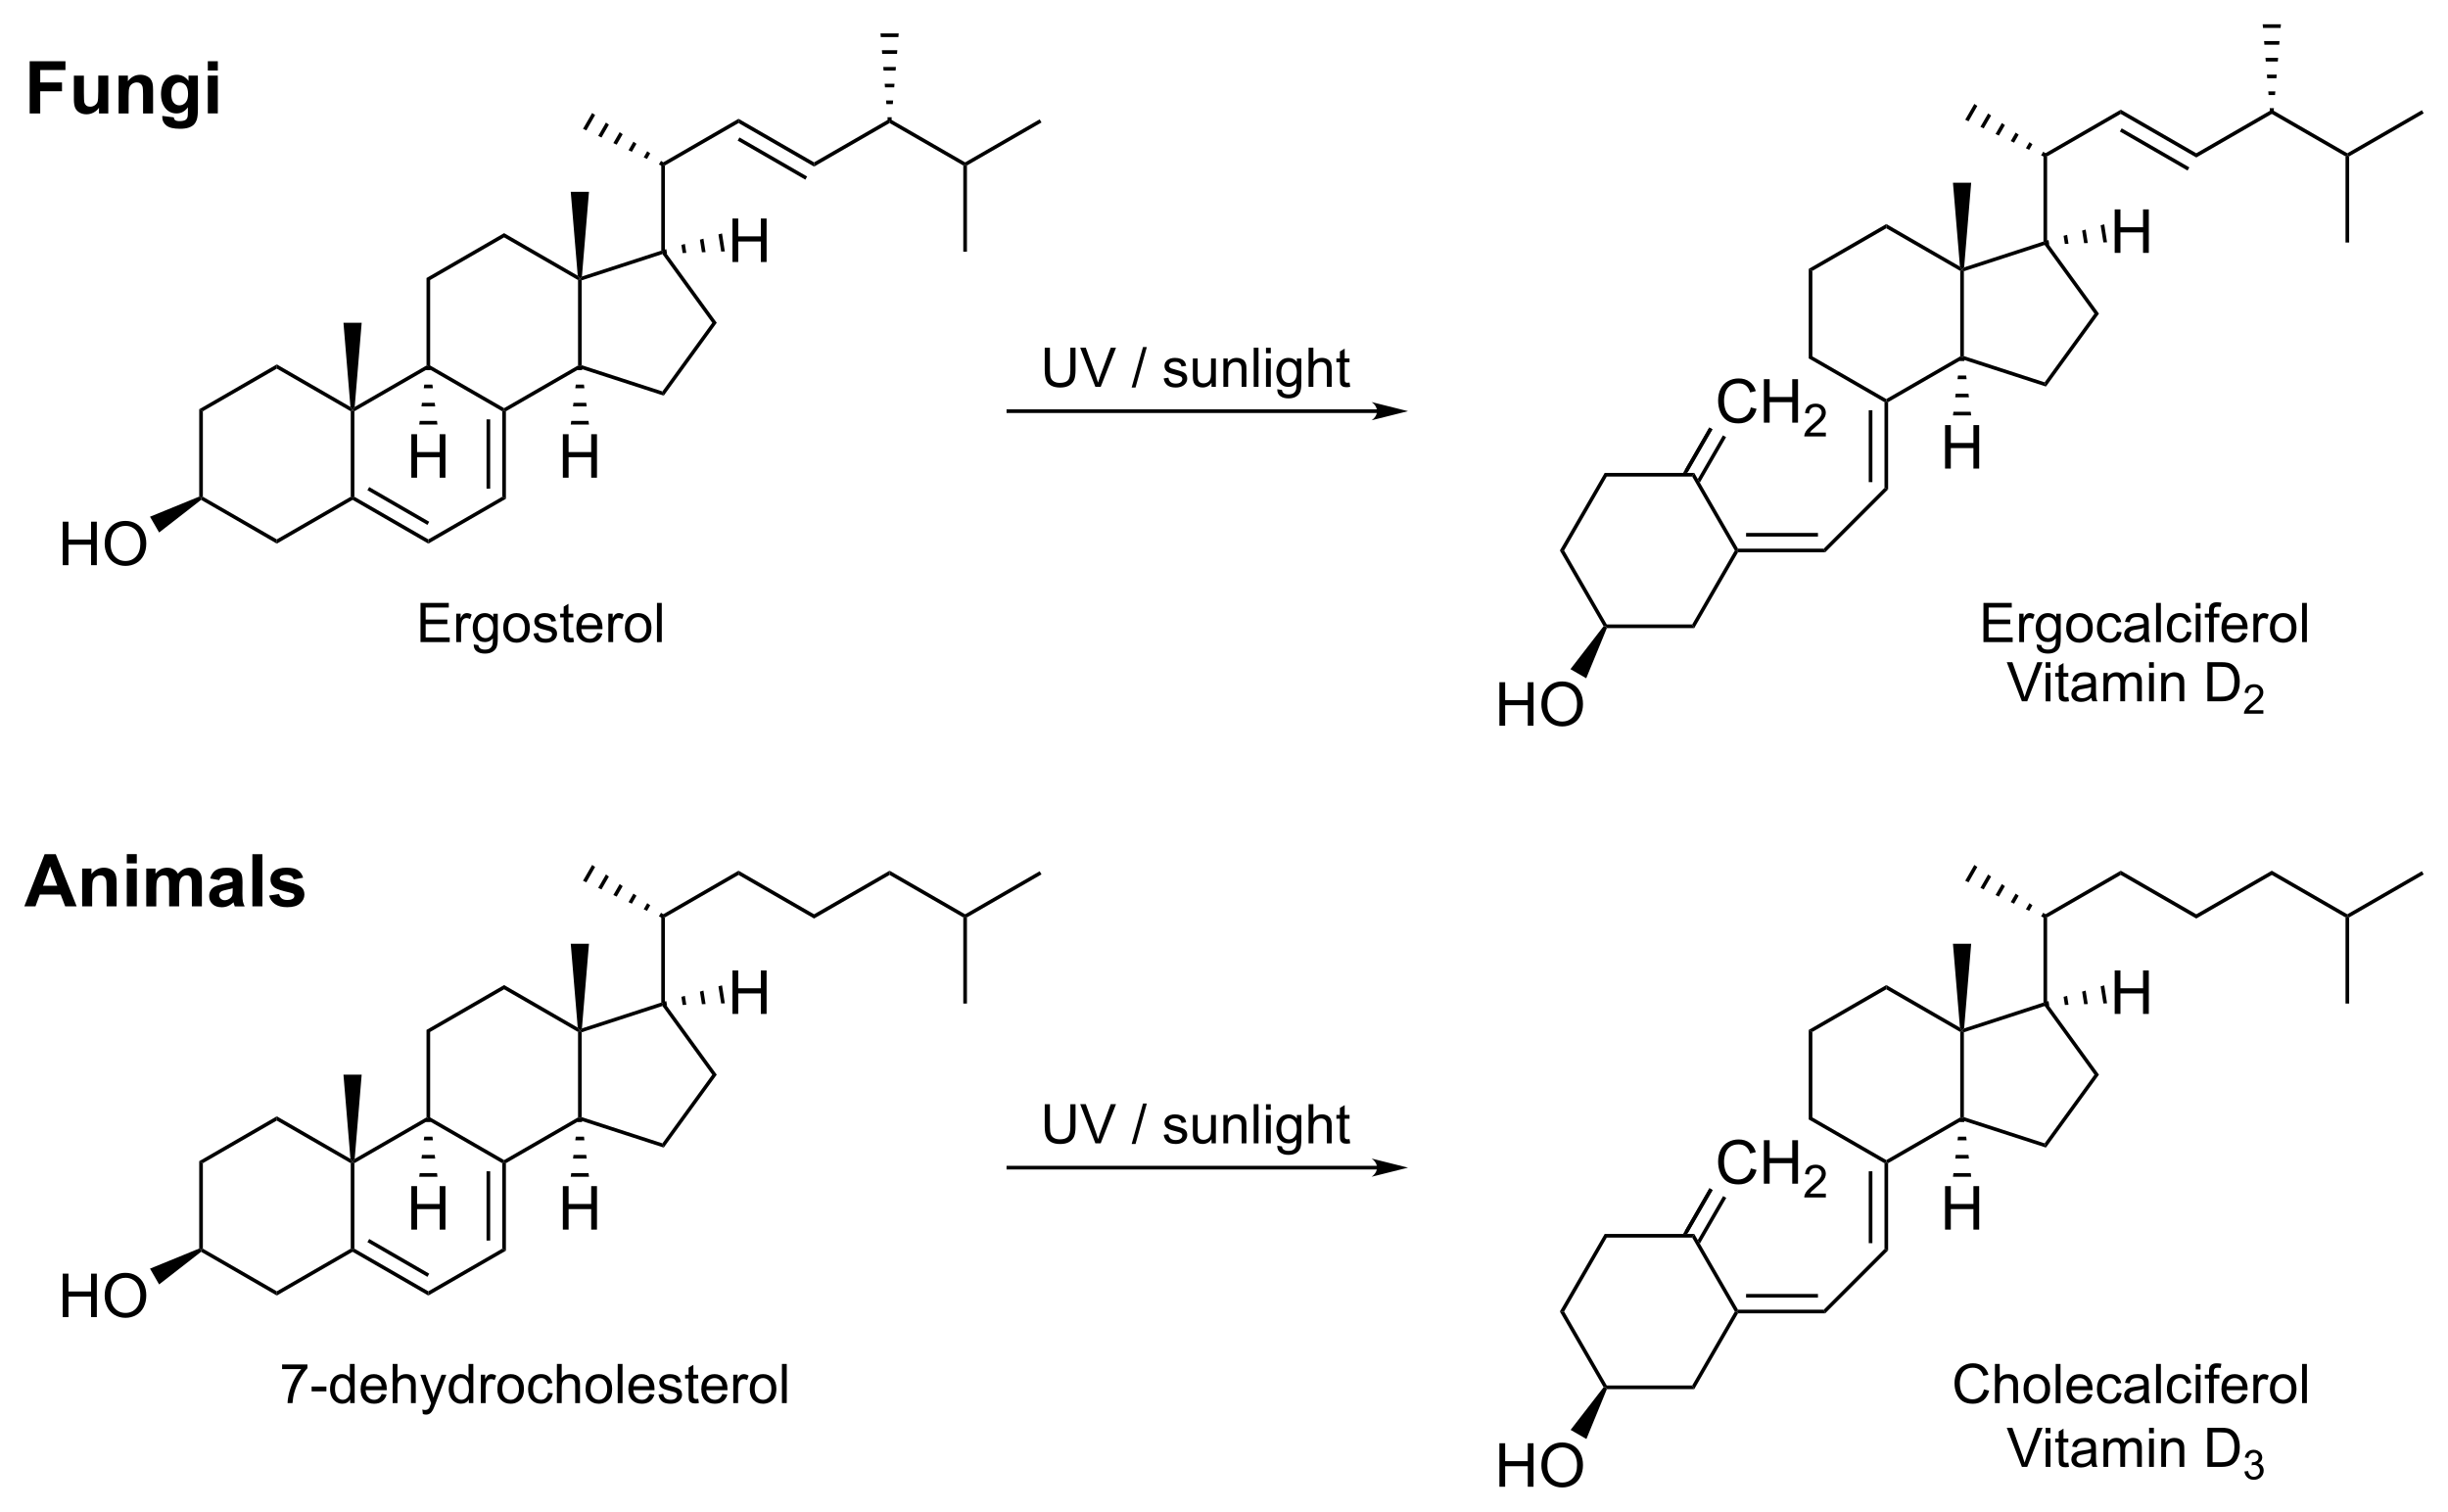 <?xml version="1.0" encoding="UTF-8"?>
<svg preserveAspectRatio="xMidYMid" viewBox="66.75 243.33 402.92 248.81" xmlns="http://www.w3.org/2000/svg" xmlns:cc="http://creativecommons.org/ns#" xmlns:dc="http://purl.org/dc/elements/1.1/" xmlns:rdf="http://www.w3.org/1999/02/22-rdf-syntax-ns#">
  <clipPath id="a">
    <rect x=".3" y=".3" width="539.4" height="719.15"/>
  </clipPath>
  <g clip-path="url(#a)" transform="translate(4,4)">
    <path d="m373.52 445.12-0.6-0.24v-14.11l0.3-0.17 0.3 0.17z" fill-rule="evenodd" shape-rendering="geometricPrecision" stroke-width="0"/>
    <path d="m370.63 443.93v-11.83" stroke="#000" stroke-width=".6"/>
    <path d="m373.52 430.77-0.3-0.17v-0.35l12.17-7.02 0.3 0.17 0.03 0.33z" fill-rule="evenodd" shape-rendering="geometricPrecision" stroke-width="0"/>
    <path d="m385.99 423.18-0.3 0.22-0.3-0.17v-14.06l0.3-0.17 0.3 0.22z" fill-rule="evenodd" shape-rendering="geometricPrecision" stroke-width="0"/>
    <path d="m385.34 408.45 0.35 0.55-0.3 0.17-12.17-7.02v-0.7z" fill-rule="evenodd" shape-rendering="geometricPrecision" stroke-width="0"/>
    <path d="m373.22 401.45v0.7l-12.17 7.02-0.6-0.34z" fill-rule="evenodd" shape-rendering="geometricPrecision" stroke-width="0"/>
    <path d="M360.45 408.83l.6.34v14.06l-.6.34zM360.45 423.57l.6-.34 12.17 7.02v.35l-.3.17zM385.72 423.73l-.03-.33.3-.22 13.29 4.32.22.7z" fill-rule="evenodd" shape-rendering="geometricPrecision" stroke-width="0"/>
    <path d="M399.5 428.2l-.22-.7 8.2-11.3h.74zM408.22 416.2h-.74l-8.2-11.3.11-.35.3-.1zM399.09 404.33l.3.22-.11.35-13.29 4.32-.3-.22.34-.42zM411.81 383.33v-.7l12.43 7.17v.7zM424.24 390.5v-.7l12.43-7.17v.7zM436.67 383.33v-.7l12.43 7.17v.35l-.3.17z" fill-rule="evenodd" shape-rendering="geometricPrecision" stroke-width="0"/>
    <path d="m449.4 390.32-0.3-0.17v-0.35l12.27-7.08 0.3 0.52z" fill-rule="evenodd" shape-rendering="geometricPrecision" stroke-width="0"/>
    <path d="M448.8 390.32l.3-.17.3.17v14.18h-.6zM386.03 408.58l-.34.42-.35-.55-1.15-13.8h3z" fill-rule="evenodd" shape-rendering="geometricPrecision" stroke-width="0"/>
    <path d="m382.89 441.7v-7.158h0.947v2.939h3.721v-2.939h0.947v7.158h-0.947v-3.374h-3.721v3.374z"/>
    <path d="M385.39 423.4h.6l.07.6h-.74zM385.02 426.4h1.35l.07.6h-1.5zM384.64 429.4h2.1l.08.6h-2.25zM384.27 432.4h2.85l.07.6h-3z" fill-rule="evenodd" shape-rendering="geometricPrecision" stroke-width="0"/>
    <path d="m410.81 406.2v-7.158h0.947v2.939h3.721v-2.939h0.947v7.158h-0.947v-3.374h-3.721v3.374z"/>
    <path d="M399.44 404.85l-.1-.6.58-.16.12.73zM402.61 404.73l-.21-1.34.58-.16.23 1.47zM405.78 404.6l-.33-2.07.58-.17.35 2.22zM408.95 404.48l-.45-2.82.59-.16.46 2.96z" fill-rule="evenodd" shape-rendering="geometricPrecision" stroke-width="0"/>
    <path d="m399.69 404.45-0.3 0.1-0.3-0.22v-14.35l0.6 0.34z" fill-rule="evenodd" shape-rendering="geometricPrecision" stroke-width="0"/>
    <path d="M399.54 389.89l-.3.52-.54-.26.35-.6zM397.27 388.32l-.53.92-.54-.26.58-1.01zM395.01 386.74l-.76 1.32-.55-.26.81-1.4zM392.74 385.17l-.99 1.72-.55-.26 1.04-1.8zM390.47 383.6l-1.22 2.11-.54-.26 1.27-2.2zM388.2 382.02l-1.44 2.52-.55-.26 1.5-2.6z" fill-rule="evenodd" shape-rendering="geometricPrecision" stroke-width="0"/>
    <path d="M399.69 390.32l-.6-.34 12.72-7.35v.7zM372.92 444.88l.6.24-10.36 10.36-.24-.6z" fill-rule="evenodd" shape-rendering="geometricPrecision" stroke-width="0"/>
    <path d="m362.92 454.88 0.24 0.6h-14.35l-0.17-0.3 0.17-0.3z" fill-rule="evenodd" shape-rendering="geometricPrecision" stroke-width="0"/>
    <path d="m361.97 452.59h-11.83" stroke="#000" stroke-width=".6"/>
    <path d="m348.81 454.88-0.17 0.3h-0.35l-7.02-12.17 0.34-0.6z" fill-rule="evenodd" shape-rendering="geometricPrecision" stroke-width="0"/>
    <path d="M341.61 442.41l-.34.6h-14.06l-.34-.6zM326.87 442.41l.34.6-7.02 12.17h-.7z" fill-rule="evenodd" shape-rendering="geometricPrecision" stroke-width="0"/>
    <path d="M319.49 455.18h.7l7.02 12.17-.17.3-.35-.01zM327.23 467.95l-.19-.3.17-.3h14.06l.34.6z" fill-rule="evenodd" shape-rendering="geometricPrecision" stroke-width="0"/>
    <path d="m341.61 467.95-0.34-0.6 7.02-12.17h0.35l0.17 0.3z" fill-rule="evenodd" shape-rendering="geometricPrecision" stroke-width="0"/>
    <path d="M350.92 431.63l.947.24q-.298 1.166-1.074 1.782-.772.61-1.89.61-1.157 0-1.884-.469-.723-.473-1.104-1.367-.376-.893-.376-1.919 0-1.118.425-1.948.43-.835 1.216-1.265.791-.434 1.738-.434 1.074 0 1.807.547.732.546 1.02 1.538l-.933.219q-.249-.781-.722-1.137-.474-.357-1.192-.357-.825 0-1.381.396-.552.395-.777 1.064-.224.664-.224 1.372 0 .913.263 1.597.269.679.83 1.016.562.337 1.216.337.796 0 1.348-.459t.747-1.363zM353.07 434.14v-7.158h.948v2.939h3.72v-2.939h.948v7.158h-.948v-3.374h-3.72v3.374zM363.27 435.77v.634h-3.549q-.007-.238.077-.458.136-.362.432-.714.301-.351.864-.813.876-.718 1.183-1.135.308-.421.308-.795 0-.392-.282-.659-.278-.271-.729-.271-.476 0-.762.286-.285.285-.289.791l-.677-.07q.069-.758.523-1.153.454-.4 1.22-.4.773 0 1.223.429.45.428.45 1.062 0 .322-.131.633-.132.312-.44.656-.304.344-1.014.945-.594.498-.762.677-.168.176-.278.355z"/>
    <path d="m340.32 442.06 4.05-7.02" stroke="#000" stroke-width=".6"/>
    <path d="M342.19 443.41l.34.6 4.35-7.53-.52-.3zM339.77 442.41h.69l4.17-7.22-.52-.3z" fill-rule="evenodd" shape-rendering="geometricPrecision" stroke-width="0"/>
    <path d="M309.54 484.02v-7.158h.947v2.939h3.721v-2.939h.947v7.158h-.947v-3.374h-3.721v3.374zM316.45 480.53q0-1.783.957-2.788.957-1.011 2.471-1.011.991 0 1.787.473.796.474 1.211 1.324.42.844.42 1.919 0 1.089-.44 1.948-.439.859-1.245 1.304-.806.439-1.738.439-1.011 0-1.807-.488-.796-.489-1.206-1.333-.41-.845-.41-1.787zm.977.014q0 1.294.693 2.041.698.743 1.748.743 1.069 0 1.758-.752.693-.752.693-2.134 0-.874-.298-1.524-.293-.654-.864-1.01-.566-.362-1.274-.362-1.006 0-1.734.694-.722.688-.722 2.304z"/>
    <path d="M326.69 467.64l.35.01.19.3-3.37 8.21-2.6-1.5zM146.02 445.17l-.6-.34v-14.06l.3-.17.3.17z" fill-rule="evenodd" shape-rendering="geometricPrecision" stroke-width="0"/>
    <path d="m143.13 443.5v-11.4" stroke="#000" stroke-width=".6"/>
    <path d="m146.02 430.77-0.3-0.17v-0.35l12.17-7.02 0.3 0.17 0.03 0.33z" fill-rule="evenodd" shape-rendering="geometricPrecision" stroke-width="0"/>
    <path d="m158.49 423.18-0.3 0.22-0.3-0.17v-14.06l0.3-0.17 0.3 0.22z" fill-rule="evenodd" shape-rendering="geometricPrecision" stroke-width="0"/>
    <path d="M157.84 408.45l.35.55-.3.17-12.17-7.02v-.7zM145.72 401.45v.7l-12.17 7.02-.6-.34zM132.95 408.83l.6.34v14.06l-.3.17-.3-.17zM133.25 423.75v-.35l.3-.17 12.17 7.02v.35l-.3.17zM158.22 423.73l-.03-.33.3-.22 13.29 4.32.22.7z" fill-rule="evenodd" shape-rendering="geometricPrecision" stroke-width="0"/>
    <path d="M172 428.2l-.22-.7 8.2-11.3h.74zM180.72 416.2h-.74l-8.2-11.3.11-.35.3-.1z" fill-rule="evenodd" shape-rendering="geometricPrecision" stroke-width="0"/>
    <path d="M171.59 404.33l.3.22-.11.35-13.29 4.32-.3-.22.34-.42zM184.31 383.33v-.7l12.43 7.17v.7zM196.74 390.5v-.7l12.43-7.17v.7z" fill-rule="evenodd" shape-rendering="geometricPrecision" stroke-width="0"/>
    <path d="M209.17 383.33v-.7l12.43 7.17v.35l-.3.17zM221.9 390.32l-.3-.17v-.35l12.27-7.08.3.52z" fill-rule="evenodd" shape-rendering="geometricPrecision" stroke-width="0"/>
    <path d="M221.3 390.32l.3-.17.3.17v14.18h-.6zM158.53 408.58l-.34.42-.35-.55-1.15-13.8h3z" fill-rule="evenodd" shape-rendering="geometricPrecision" stroke-width="0"/>
    <path d="m155.39 441.7v-7.158h0.947v2.939h3.721v-2.939h0.947v7.158h-0.947v-3.374h-3.721v3.374z"/>
    <path d="M157.89 423.4h.6l.07.6h-.74zM157.52 426.4h1.35l.07.6h-1.5zM157.14 429.4h2.1l.08.6h-2.25zM156.77 432.4h2.85l.07.6h-3z" fill-rule="evenodd" shape-rendering="geometricPrecision" stroke-width="0"/>
    <path d="m183.31 406.2v-7.158h0.947v2.939h3.721v-2.939h0.947v7.158h-0.947v-3.374h-3.721v3.374z"/>
    <path d="M171.94 404.85l-.1-.6.58-.16.12.73zM175.11 404.73l-.21-1.34.58-.16.23 1.47zM178.28 404.6l-.33-2.07.58-.17.35 2.22zM181.45 404.48l-.45-2.82.59-.16.46 2.96z" fill-rule="evenodd" shape-rendering="geometricPrecision" stroke-width="0"/>
    <path d="m172.19 404.45-0.3 0.1-0.3-0.22v-14.35l0.6 0.34z" fill-rule="evenodd" shape-rendering="geometricPrecision" stroke-width="0"/>
    <path d="M172.04 389.89l-.3.52-.54-.26.35-.6zM169.77 388.32l-.53.92-.54-.26.58-1.01zM167.51 386.74l-.76 1.32-.55-.26.81-1.4zM165.24 385.17l-.99 1.72-.55-.26 1.04-1.8zM162.97 383.6l-1.22 2.11-.54-.26 1.27-2.2zM160.7 382.02l-1.44 2.52-.55-.26 1.5-2.6z" fill-rule="evenodd" shape-rendering="geometricPrecision" stroke-width="0"/>
    <path d="M172.19 390.32l-.6-.34 12.72-7.35v.7zM145.42 444.83l.6.34-12.77 7.38v-.7z" fill-rule="evenodd" shape-rendering="geometricPrecision" stroke-width="0"/>
    <path d="m133.25 451.85v0.7l-12.47-7.2v-0.35l0.3-0.17z" fill-rule="evenodd" shape-rendering="geometricPrecision" stroke-width="0"/>
    <path d="m133.25 449.21-9.88-5.71" stroke="#000" stroke-width=".6"/>
    <path d="M120.48 444.83l.3.17v.35l-12.47 7.2v-.7zM132.95 423.23l.3.17v.35l-12.17 7.02-.3-.17.35-.55zM120.43 430.05l.35.55-.3.17-12.17-7.02v-.7z" fill-rule="evenodd" shape-rendering="geometricPrecision" stroke-width="0"/>
    <path d="M120.48 430.77l.3-.17.3.17v14.06l-.3.17-.3-.17zM108.31 423.05v.7l-12.17 7.02-.6-.34z" fill-rule="evenodd" shape-rendering="geometricPrecision" stroke-width="0"/>
    <path d="m95.54 430.43 0.6 0.34v14.06l-0.3 0.17-0.3-0.19z" fill-rule="evenodd" shape-rendering="geometricPrecision" stroke-width="0"/>
    <path d="m95.85 445.35-0.01-0.35 0.3-0.17 12.17 7.02v0.7z" fill-rule="evenodd" shape-rendering="geometricPrecision" stroke-width="0"/>
    <path d="M73.071 456.1v-7.158h.947v2.939h3.721v-2.939h.947v7.158h-.947v-3.374h-3.721v3.374zM79.98 452.61q0-1.783.957-2.788.957-1.011 2.471-1.011.991 0 1.787.473.796.474 1.211 1.324.42.844.42 1.919 0 1.089-.44 1.948-.439.859-1.245 1.304-.806.439-1.738.439-1.011 0-1.807-.488t-1.206-1.333q-.41-.845-.41-1.787zm.977.014q0 1.294.693 2.041.698.743 1.748.743 1.069 0 1.758-.752.693-.752.693-2.134 0-.874-.298-1.524-.293-.654-.864-1.01-.566-.362-1.274-.362-1.006 0-1.733.694-.723.688-.723 2.304z"/>
    <path d="M95.54 444.81l.3.19.01.35-6.91 5.37-1.5-2.6zM121.13 430.05l-.35.55-.35-.55-1.15-13.85h3z" fill-rule="evenodd" shape-rendering="geometricPrecision" stroke-width="0"/>
    <path d="m130.45 441.7v-7.158h0.947v2.939h3.721v-2.939h0.947v7.158h-0.947v-3.374h-3.721v3.374z"/>
    <path d="M132.95 423.4h.6l.07.6h-.74zM132.58 426.4h1.35l.07.6h-1.5zM132.2 429.4h2.1l.08.6h-2.25zM131.83 432.4h2.85l.07.6h-3zM373.52 319.87l-.6-.24v-14.11l.3-.17.3.17z" fill-rule="evenodd" shape-rendering="geometricPrecision" stroke-width="0"/>
    <path d="m370.63 318.68v-11.83" stroke="#000" stroke-width=".6"/>
    <path d="m373.52 305.52-0.3-0.17v-0.35l12.17-7.02 0.3 0.17 0.03 0.33z" fill-rule="evenodd" shape-rendering="geometricPrecision" stroke-width="0"/>
    <path d="m385.99 297.93-0.3 0.22-0.3-0.17v-14.06l0.3-0.17 0.3 0.22z" fill-rule="evenodd" shape-rendering="geometricPrecision" stroke-width="0"/>
    <path d="m385.34 283.2 0.35 0.55-0.3 0.17-12.17-7.02v-0.7z" fill-rule="evenodd" shape-rendering="geometricPrecision" stroke-width="0"/>
    <path d="m373.22 276.2v0.7l-12.17 7.02-0.6-0.34z" fill-rule="evenodd" shape-rendering="geometricPrecision" stroke-width="0"/>
    <path d="M360.45 283.58l.6.34v14.06l-.6.34zM360.45 298.32l.6-.34 12.17 7.02v.35l-.3.17zM385.72 298.48l-.03-.33.3-.22 13.29 4.32.22.7z" fill-rule="evenodd" shape-rendering="geometricPrecision" stroke-width="0"/>
    <path d="M399.5 302.95l-.22-.7 8.2-11.3h.74zM408.22 290.95h-.74l-8.2-11.3.11-.35.3-.1zM399.09 279.08l.3.22-.11.35-13.29 4.32-.3-.22.34-.42zM411.81 258.08v-.7l12.43 7.17v.7z" fill-rule="evenodd" shape-rendering="geometricPrecision" stroke-width="0"/>
    <path d="m411.81 260.71 11.14 6.43" stroke="#000" stroke-width=".6"/>
    <path d="M424.24 265.25v-.7l12.43-7.17v.7zM436.67 258.08v-.7l12.43 7.17v.35l-.3.17z" fill-rule="evenodd" shape-rendering="geometricPrecision" stroke-width="0"/>
    <path d="m449.4 265.07-0.3-0.17v-0.35l12.27-7.08 0.3 0.52z" fill-rule="evenodd" shape-rendering="geometricPrecision" stroke-width="0"/>
    <path d="M448.8 265.07l.3-.17.3.17v14.18h-.6zM386.03 283.33l-.34.42-.35-.55-1.15-13.8h3z" fill-rule="evenodd" shape-rendering="geometricPrecision" stroke-width="0"/>
    <path d="m382.89 316.45v-7.158h0.947v2.939h3.721v-2.939h0.947v7.158h-0.947v-3.374h-3.721v3.374z"/>
    <path d="M385.39 298.15h.6l.08.6h-.76zM385.02 301.13h1.34l.08.6h-1.5zM384.64 304.12h2.1l.08.6h-2.26zM384.27 307.1h2.84l.08.6h-3z" fill-rule="evenodd" shape-rendering="geometricPrecision" stroke-width="0"/>
    <path d="m410.81 280.95v-7.158h0.947v2.939h3.721v-2.939h0.947v7.158h-0.947v-3.374h-3.721v3.374z"/>
    <path d="M399.44 279.6l-.1-.6.58-.16.12.73zM402.61 279.48l-.21-1.34.58-.16.23 1.47zM405.78 279.35l-.33-2.07.58-.17.35 2.22zM408.95 279.23l-.45-2.82.59-.16.46 2.96z" fill-rule="evenodd" shape-rendering="geometricPrecision" stroke-width="0"/>
    <path d="m399.69 279.2-0.3 0.1-0.3-0.22v-14.35l0.6 0.34z" fill-rule="evenodd" shape-rendering="geometricPrecision" stroke-width="0"/>
    <path d="M399.54 264.64l-.3.52-.54-.26.35-.6zM397.27 263.07l-.53.92-.54-.26.58-1.01zM395.01 261.49l-.76 1.32-.55-.26.81-1.4zM392.74 259.92l-.99 1.72-.55-.26 1.04-1.8zM390.47 258.35l-1.22 2.11-.54-.26 1.27-2.2zM388.2 256.77l-1.44 2.52-.55-.26 1.5-2.6z" fill-rule="evenodd" shape-rendering="geometricPrecision" stroke-width="0"/>
    <path d="M399.69 265.07l-.6-.34 12.72-7.35v.7zM372.92 319.63l.6.24-10.36 10.36-.24-.6z" fill-rule="evenodd" shape-rendering="geometricPrecision" stroke-width="0"/>
    <path d="m362.92 329.63 0.24 0.6h-14.35l-0.17-0.3 0.17-0.3z" fill-rule="evenodd" shape-rendering="geometricPrecision" stroke-width="0"/>
    <path d="m361.97 327.34h-11.83" stroke="#000" stroke-width=".6"/>
    <path d="m348.81 329.63-0.17 0.3h-0.35l-7.02-12.17 0.34-0.6z" fill-rule="evenodd" shape-rendering="geometricPrecision" stroke-width="0"/>
    <path d="M341.61 317.16l-.34.6h-14.06l-.34-.6zM326.87 317.16l.34.6-7.02 12.17h-.7z" fill-rule="evenodd" shape-rendering="geometricPrecision" stroke-width="0"/>
    <path d="M319.49 329.93h.7l7.02 12.17-.17.3-.35-.01zM327.23 342.7l-.19-.3.17-.3h14.06l.34.6z" fill-rule="evenodd" shape-rendering="geometricPrecision" stroke-width="0"/>
    <path d="m341.61 342.7-0.34-0.6 7.02-12.17h0.35l0.17 0.3z" fill-rule="evenodd" shape-rendering="geometricPrecision" stroke-width="0"/>
    <path d="M350.92 306.38l.947.24q-.298 1.166-1.074 1.782-.772.61-1.89.61-1.157 0-1.884-.469-.723-.473-1.104-1.367-.376-.893-.376-1.919 0-1.118.425-1.948.43-.835 1.216-1.265.791-.434 1.738-.434 1.074 0 1.807.547.732.546 1.02 1.538l-.933.219q-.249-.781-.722-1.137-.474-.357-1.192-.357-.825 0-1.381.396-.552.395-.777 1.064-.224.664-.224 1.372 0 .913.263 1.597.269.679.83 1.016.562.337 1.216.337.796 0 1.348-.459t.747-1.363zM353.07 308.89v-7.158h.948v2.939h3.72v-2.939h.948v7.158h-.948v-3.374h-3.72v3.374zM363.27 310.52v.634h-3.549q-.007-.238.077-.458.136-.362.432-.714.301-.351.864-.813.876-.718 1.183-1.135.308-.421.308-.795 0-.392-.282-.659-.278-.271-.729-.271-.476 0-.762.286-.285.285-.289.791l-.677-.07q.069-.758.523-1.153.454-.4 1.22-.4.773 0 1.223.429.45.428.45 1.062 0 .322-.131.633-.132.312-.44.656-.304.344-1.014.945-.594.498-.762.677-.168.176-.278.355z"/>
    <path d="m340.32 316.81 4.02-6.97" stroke="#000" stroke-width=".6"/>
    <path d="M342.19 318.16l.34.6 4.32-7.48-.52-.3zM339.77 317.16h.69l4.14-7.17-.52-.3z" fill-rule="evenodd" shape-rendering="geometricPrecision" stroke-width="0"/>
    <path d="M309.54 358.77v-7.158h.947v2.939h3.721v-2.939h.947v7.158h-.947v-3.374h-3.721v3.374zM316.45 355.28q0-1.783.957-2.788.957-1.011 2.471-1.011.991 0 1.787.473.796.474 1.211 1.324.42.844.42 1.919 0 1.089-.44 1.948-.439.859-1.245 1.304-.806.439-1.738.439-1.011 0-1.807-.488-.796-.489-1.206-1.333-.41-.845-.41-1.787zm.977.014q0 1.294.693 2.041.698.743 1.748.743 1.069 0 1.758-.752.693-.752.693-2.134 0-.874-.298-1.524-.293-.654-.864-1.01-.566-.362-1.274-.362-1.006 0-1.734.694-.722.688-.722 2.304z"/>
    <path d="M326.69 342.39l.35.01.19.3-3.4 8.26-2.6-1.5zM436.97 257.73h-.6l-.05-.6h.7zM437.2 254.97h-1.06l-.05-.6h1.16zM437.43 252.21h-1.52l-.05-.6h1.62zM437.66 249.45h-1.98l-.05-.6h2.08zM437.89 246.69h-2.44l-.05-.6h2.54zM438.12 243.93h-2.9l-.05-.6h3z" fill-rule="evenodd" shape-rendering="geometricPrecision" stroke-width="0"/>
    <path d="m290.25 307h-61.83" stroke="#000" stroke-width=".6"/>
    <path d="m294.5 307-6-1.5c1.19 0.84 1.19 2.16 0 3z" fill-rule="evenodd" shape-rendering="geometricPrecision" stroke-miterlimit="6.935" stroke-width="0"/>
    <path d="m146.02 321.42-0.6-0.34v-14.06l0.3-0.17 0.3 0.17z" fill-rule="evenodd" shape-rendering="geometricPrecision" stroke-width="0"/>
    <path d="m143.13 319.75v-11.4" stroke="#000" stroke-width=".6"/>
    <path d="m146.02 307.02-0.3-0.17v-0.35l12.17-7.02 0.3 0.17 0.03 0.33z" fill-rule="evenodd" shape-rendering="geometricPrecision" stroke-width="0"/>
    <path d="m158.49 299.43-0.3 0.22-0.3-0.17v-14.06l0.3-0.17 0.3 0.22z" fill-rule="evenodd" shape-rendering="geometricPrecision" stroke-width="0"/>
    <path d="M157.84 284.7l.35.55-.3.17-12.17-7.02v-.7zM145.72 277.7v.7l-12.17 7.02-.6-.34zM132.95 285.08l.6.34v14.06l-.3.17-.3-.17zM133.25 300v-.35l.3-.17 12.17 7.02v.35l-.3.17zM158.22 299.98l-.03-.33.3-.22 13.29 4.32.22.7z" fill-rule="evenodd" shape-rendering="geometricPrecision" stroke-width="0"/>
    <path d="M172 304.45l-.22-.7 8.2-11.3h.74zM180.72 292.45h-.74l-8.2-11.3.11-.35.3-.1z" fill-rule="evenodd" shape-rendering="geometricPrecision" stroke-width="0"/>
    <path d="M171.59 280.58l.3.22-.11.35-13.29 4.32-.3-.22.34-.42zM184.31 259.58v-.7l12.43 7.17v.7z" fill-rule="evenodd" shape-rendering="geometricPrecision" stroke-width="0"/>
    <path d="m184.31 262.21 11.14 6.43" stroke="#000" stroke-width=".6"/>
    <path d="m196.74 266.75v-0.7l12.43-7.17v0.7z" fill-rule="evenodd" shape-rendering="geometricPrecision" stroke-width="0"/>
    <path d="M209.17 259.58v-.7l12.43 7.17v.35l-.3.17zM221.9 266.57l-.3-.17v-.35l12.27-7.08.3.52z" fill-rule="evenodd" shape-rendering="geometricPrecision" stroke-width="0"/>
    <path d="M221.3 266.57l.3-.17.3.17v14.18h-.6zM158.53 284.83l-.34.42-.35-.55-1.15-13.8h3z" fill-rule="evenodd" shape-rendering="geometricPrecision" stroke-width="0"/>
    <path d="m155.39 317.95v-7.158h0.947v2.939h3.721v-2.939h0.947v7.158h-0.947v-3.374h-3.721v3.374z"/>
    <path d="M157.89 299.65h.6l.08.6h-.76zM157.52 302.63h1.34l.08.6h-1.5zM157.14 305.62h2.1l.08.6h-2.26zM156.77 308.6h2.84l.08.6h-3zM171.94 281.1l-.1-.6.58-.16.12.73zM175.11 280.98l-.21-1.34.58-.16.23 1.47zM178.28 280.85l-.33-2.07.58-.17.35 2.22zM181.45 280.73l-.45-2.82.59-.16.46 2.96z" fill-rule="evenodd" shape-rendering="geometricPrecision" stroke-width="0"/>
    <path d="m183.31 282.45v-7.158h0.947v2.939h3.721v-2.939h0.947v7.158h-0.947v-3.374h-3.721v3.374z"/>
    <path d="m172.19 280.7-0.3 0.1-0.3-0.22v-14.35l0.6 0.34z" fill-rule="evenodd" shape-rendering="geometricPrecision" stroke-width="0"/>
    <path d="M172.04 266.14l-.3.52-.54-.26.35-.6zM169.77 264.57l-.53.92-.54-.26.58-1.01zM167.51 262.99l-.76 1.32-.55-.26.81-1.4zM165.24 261.42l-.99 1.72-.55-.26 1.04-1.8zM162.97 259.85l-1.22 2.11-.54-.26 1.27-2.2zM160.7 258.27l-1.44 2.52-.55-.26 1.5-2.6z" fill-rule="evenodd" shape-rendering="geometricPrecision" stroke-width="0"/>
    <path d="M172.19 266.57l-.6-.34 12.72-7.35v.7zM145.42 321.08l.6.34-12.77 7.38v-.7z" fill-rule="evenodd" shape-rendering="geometricPrecision" stroke-width="0"/>
    <path d="m133.25 328.1v0.7l-12.47-7.2v-0.35l0.3-0.17z" fill-rule="evenodd" shape-rendering="geometricPrecision" stroke-width="0"/>
    <path d="m133.25 325.46-9.88-5.71" stroke="#000" stroke-width=".6"/>
    <path d="M120.48 321.08l.3.17v.35l-12.47 7.2v-.7zM132.95 299.48l.3.17v.35l-12.17 7.02-.3-.17.35-.55zM120.43 306.3l.35.55-.3.17-12.17-7.02v-.7z" fill-rule="evenodd" shape-rendering="geometricPrecision" stroke-width="0"/>
    <path d="M120.48 307.02l.3-.17.3.17v14.06l-.3.17-.3-.17zM108.31 299.3v.7l-12.17 7.02-.6-.34z" fill-rule="evenodd" shape-rendering="geometricPrecision" stroke-width="0"/>
    <path d="m95.54 306.68 0.6 0.34v14.06l-0.3 0.17-0.3-0.19z" fill-rule="evenodd" shape-rendering="geometricPrecision" stroke-width="0"/>
    <path d="m95.85 321.6-0.01-0.35 0.3-0.17 12.17 7.02v0.7z" fill-rule="evenodd" shape-rendering="geometricPrecision" stroke-width="0"/>
    <path d="m95.54 321.06 0.3 0.19 0.01 0.35-6.91 5.37-1.5-2.6z" fill-rule="evenodd" shape-rendering="geometricPrecision" stroke-width="0"/>
    <path d="M73.071 332.35v-7.158h.947v2.939h3.721v-2.939h.947v7.158h-.947v-3.374h-3.721v3.374zM79.98 328.86q0-1.783.957-2.788.957-1.011 2.471-1.011.991 0 1.787.473.796.474 1.211 1.324.42.844.42 1.919 0 1.089-.44 1.948-.439.859-1.245 1.304-.806.439-1.738.439-1.011 0-1.807-.488t-1.206-1.333q-.41-.845-.41-1.787zm.977.014q0 1.294.693 2.041.698.743 1.748.743 1.069 0 1.758-.752.693-.752.693-2.134 0-.874-.298-1.524-.293-.654-.864-1.01-.566-.362-1.274-.362-1.006 0-1.733.694-.723.688-.723 2.304z"/>
    <path d="m121.13 306.3-0.35 0.55-0.35-0.55-1.15-13.85h3z" fill-rule="evenodd" shape-rendering="geometricPrecision" stroke-width="0"/>
    <path d="m130.45 317.95v-7.158h0.947v2.939h3.721v-2.939h0.947v7.158h-0.947v-3.374h-3.721v3.374z"/>
    <path d="M132.95 299.65h.6l.08.6h-.76zM132.58 302.63h1.34l.08.6h-1.5zM132.2 305.62h2.1l.08.6h-2.26zM131.83 308.6h2.84l.08.6h-3zM209.47 259.23h-.6l-.05-.6h.7zM209.7 256.47h-1.06l-.05-.6h1.16zM209.93 253.71h-1.52l-.05-.6h1.62zM210.16 250.95h-1.98l-.05-.6h2.08zM210.39 248.19h-2.44l-.05-.6h2.54zM210.62 245.43h-2.9l-.05-.6h3z" fill-rule="evenodd" shape-rendering="geometricPrecision" stroke-width="0"/>
    <path d="M67.635 258v-8.59h5.889v1.453h-4.154v2.033h3.586v1.454h-3.586v3.65zM79.043 258v-.932q-.34.498-.896.786-.551.287-1.166.287-.627 0-1.125-.276-.498-.275-.721-.773-.223-.498-.223-1.377v-3.938h1.647v2.86q0 1.312.088 1.611.094.293.334.469.24.17.609.17.422 0 .756-.229.334-.234.457-.574.123-.346.123-1.682v-2.625h1.647v6.223zM87.943 258h-1.647v-3.176q0-1.008-.105-1.301-.105-.298-.346-.462-.234-.165-.568-.165-.428 0-.767.235-.34.234-.469.621-.123.387-.123 1.43v2.818h-1.647v-6.223h1.529v.914q.814-1.054 2.051-1.054.545 0 .996.199.451.193.68.498.234.305.322.691.094.387.094 1.108zM89.467 258.41l1.881.229q.047.328.217.451.234.176.738.176.645 0 .967-.194.217-.129.328-.416.076-.205.076-.756v-.908q-.738 1.008-1.863 1.008-1.254 0-1.986-1.061-.574-.837-.574-2.085 0-1.565.75-2.391.756-.826 1.875-.826 1.154 0 1.904 1.013v-.873h1.541v5.584q0 1.102-.182 1.647-.182.545-.51.855-.328.311-.879.487-.545.175-1.383.175-1.582 0-2.244-.545-.662-.539-.662-1.371 0-.082.006-.199zm1.471-3.65q0 .99.381 1.453.387.457.949.457.604 0 1.02-.469.416-.474.416-1.4 0-.967-.398-1.436t-1.008-.469q-.592 0-.979.463-.381.457-.381 1.401zM96.955 250.93v-1.524h1.647v1.524zm0 7.066v-6.223h1.647v6.223zM75.369 388.5h-1.887l-.75-1.951h-3.434l-.709 1.951h-1.84l3.346-8.59h1.834zm-3.193-3.398l-1.184-3.188-1.16 3.188zM81.943 388.5h-1.647v-3.176q0-1.008-.105-1.301-.105-.298-.346-.462-.234-.165-.568-.165-.428 0-.767.235-.34.234-.469.621-.123.387-.123 1.43v2.818h-1.647v-6.223h1.529v.914q.814-1.054 2.051-1.054.545 0 .996.199.451.193.68.498.234.305.322.691.094.387.094 1.108zM83.619 381.43v-1.524h1.647v1.524zm0 7.066v-6.223h1.647v6.223zM86.824 382.28h1.518v.85q.815-.99 1.94-.99.598 0 1.037.246.439.246.721.744.41-.498.885-.744t1.014-.246q.685 0 1.16.281.475.275.709.814.17.399.17 1.289v3.979h-1.647v-3.557q0-.925-.17-1.195-.229-.352-.703-.352-.346 0-.65.211-.305.211-.439.622-.135.404-.135 1.283v2.988h-1.647v-3.41q0-.908-.088-1.172-.088-.264-.275-.393-.182-.129-.498-.129-.381 0-.685.206-.305.205-.44.591-.129.387-.129 1.284v3.023h-1.647zM98.842 384.18l-1.494-.27q.252-.902.867-1.336.615-.433 1.828-.433 1.102 0 1.641.263.539.258.755.662.223.399.223 1.471l-.017 1.922q0 .82.076 1.213.082.387.299.832h-1.629q-.065-.164-.159-.486-.041-.147-.058-.194-.422.41-.903.616-.48.205-1.025.205-.961 0-1.518-.522-.551-.521-.551-1.318 0-.528.252-.938.252-.416.703-.633.457-.222 1.312-.386 1.155-.217 1.6-.405v-.164q0-.474-.234-.673-.235-.206-.885-.206-.44 0-.686.176-.246.17-.398.604zm2.203 1.336q-.316.105-1.002.252-.686.146-.896.287-.322.228-.322.58 0 .346.258.598.258.251.656.251.446 0 .85-.293.299-.222.392-.544.065-.211.065-.803zM104.29 388.5v-8.59h1.647v8.59zM107.04 386.72l1.652-.252q.106.48.428.732.322.246.902.246.639 0 .961-.234.217-.164.217-.44 0-.187-.117-.31-.123-.117-.551-.217-1.992-.439-2.525-.803-.738-.504-.738-1.4 0-.809.638-1.36.639-.55 1.981-.55 1.277 0 1.898.416t.856 1.23l-1.553.287q-.1-.363-.381-.556-.275-.194-.791-.194-.65 0-.932.182-.187.129-.187.334 0 .176.164.299.223.164 1.535.463 1.318.298 1.84.732.516.44.516 1.225 0 .855-.715 1.47-.715.616-2.116.616-1.271 0-2.015-.516-.738-.516-.967-1.4zM131.96 345v-6.442h4.658v.76h-3.806v1.973h3.564v.756h-3.564v2.193h3.956v.76zM137.85 345v-4.667h.712v.708q.273-.497.501-.655.233-.158.51-.158.4 0 .813.254l-.273.734q-.29-.171-.58-.171-.259 0-.466.158-.206.154-.294.431-.132.422-.132.923v2.443zM140.72 345.39l.769.114q.048.356.268.519.294.219.804.219.549 0 .848-.219.299-.22.405-.616.061-.241.057-1.015-.519.611-1.292.611-.963 0-1.49-.694-.527-.695-.527-1.666 0-.668.241-1.23.242-.567.699-.875.461-.307 1.081-.307.826 0 1.362.668v-.563h.73v4.034q0 1.09-.224 1.543-.22.457-.703.72-.479.264-1.182.264-.835 0-1.35-.378-.514-.373-.496-1.129zm.655-2.804q0 .918.364 1.34.365.422.914.422.545 0 .914-.417.37-.422.37-1.319 0-.857-.383-1.292-.378-.435-.914-.435-.527 0-.896.431-.369.426-.369 1.27zM145.58 342.67q0-1.297.721-1.921.602-.518 1.468-.518.962 0 1.573.632.611.629.611 1.741 0 .9-.273 1.419-.268.514-.786.8-.515.285-1.125.285-.98 0-1.587-.628-.602-.628-.602-1.81zm.813 0q0 .896.391 1.344.391.444.985.444.589 0 .98-.448t.391-1.367q0-.866-.396-1.309-.391-.449-.975-.449-.594 0-.985.444t-.391 1.341zM150.56 343.61l.782-.123q.066.47.365.721.303.25.844.25.545 0 .808-.22.264-.224.264-.523 0-.268-.233-.421-.163-.106-.809-.269-.87-.219-1.208-.377-.334-.163-.51-.444-.171-.286-.171-.629 0-.312.14-.575.145-.268.392-.444.184-.136.501-.229.32-.096.685-.096.549 0 .962.158.418.158.616.43.197.268.272.721l-.773.106q-.053-.361-.308-.563-.25-.202-.712-.202-.545 0-.778.18t-.233.422q0 .154.097.277.097.127.303.211.119.044.699.202.839.224 1.169.369.334.141.523.413.189.273.189.677 0 .395-.233.747-.228.347-.664.541-.435.188-.984.188-.91 0-1.389-.377-.474-.378-.606-1.121zM157.11 344.29l.115.699q-.334.071-.598.071-.431 0-.668-.137-.237-.136-.334-.356-.097-.224-.097-.936v-2.685h-.58v-.615h.58v-1.156l.787-.474v1.63h.795v.615h-.795v2.729q0 .339.04.435.044.097.136.154.096.057.272.057.132 0 .347-.031zM161.07 343.5l.818.101q-.194.716-.717 1.112-.523.395-1.336.395-1.024 0-1.626-.628-.597-.633-.597-1.771 0-1.178.606-1.828.607-.65 1.573-.65.937 0 1.53.637t.593 1.793q0 .07-.004.211h-3.481q.044.769.435 1.177.391.409.976.409.435 0 .742-.228.308-.229.488-.73zm-2.597-1.279h2.606q-.053-.589-.299-.883-.378-.457-.98-.457-.545 0-.918.365-.369.364-.409.975zM162.88 345v-4.667h.712v.708q.273-.497.501-.655.233-.158.51-.158.4 0 .813.254l-.272.734q-.29-.171-.58-.171-.26 0-.466.158-.207.154-.295.431-.132.422-.132.923v2.443zM165.6 342.67q0-1.297.72-1.921.602-.518 1.468-.518.963 0 1.573.632.611.629.611 1.741 0 .9-.272 1.419-.268.514-.787.8-.514.285-1.125.285-.98 0-1.586-.628-.602-.628-.602-1.81zm.813 0q0 .896.391 1.344.391.444.984.444.589 0 .98-.448t.391-1.367q0-.866-.395-1.309-.391-.449-.976-.449-.593 0-.984.444t-.391 1.341zM170.88 345v-6.442h.791v6.442zM109.18 464.65v-.76h4.171v.615q-.616.655-1.222 1.741-.602 1.085-.932 2.232-.237.809-.303 1.771h-.813q.013-.76.299-1.837t.817-2.074q.536-1.002 1.139-1.688zM114.04 468.32v-.795h2.431v.795zM120.39 470.25v-.589q-.444.694-1.305.694-.559 0-1.029-.307-.466-.308-.725-.857-.255-.554-.255-1.27 0-.699.233-1.266.233-.571.699-.874t1.041-.303q.422 0 .752.18.329.175.536.461v-2.311h.787v6.442zm-2.501-2.329q0 .896.378 1.34t.892.444q.519 0 .879-.422.365-.426.365-1.296 0-.958-.369-1.406-.369-.449-.91-.449-.527 0-.883.431-.352.431-.352 1.358zM125.56 468.75l.818.101q-.193.716-.716 1.112-.523.395-1.336.395-1.024 0-1.626-.628-.598-.633-.598-1.771 0-1.178.606-1.828.607-.65 1.574-.65.936 0 1.529.637t.593 1.793q0 .07-.004.211h-3.481q.044.769.435 1.177.392.409.976.409.435 0 .743-.228.307-.229.487-.73zm-2.597-1.279h2.606q-.052-.589-.299-.883-.377-.457-.98-.457-.544 0-.918.365-.369.364-.409.975zM127.38 470.25v-6.442h.791v2.311q.554-.641 1.398-.641.518 0 .901.206.382.202.545.563.167.36.167 1.045v2.958h-.791v-2.958q0-.593-.26-.861-.254-.272-.725-.272-.351 0-.663.184-.308.18-.44.492t-.132.862v2.553zM132.35 472.05l-.088-.742q.259.07.453.07.263 0 .422-.088.158-.088.259-.246.075-.119.242-.589.022-.066.07-.193l-1.771-4.676h.852l.972 2.703q.189.514.338 1.081.136-.545.325-1.064l.998-2.72h.791l-1.776 4.746q-.285.769-.443 1.059-.211.391-.484.571-.272.185-.65.185-.229 0-.51-.097zM139.92 470.25v-.589q-.444.694-1.305.694-.558 0-1.028-.307-.466-.308-.726-.857-.254-.554-.254-1.27 0-.699.232-1.266.233-.571.699-.874t1.042-.303q.422 0 .751.18.33.175.536.461v-2.311h.787v6.442zm-2.5-2.329q0 .896.377 1.34.378.444.893.444.518 0 .878-.422.365-.426.365-1.296 0-.958-.369-1.406-.369-.449-.91-.449-.527 0-.883.431-.351.431-.351 1.358zM141.89 470.25v-4.667h.712v.708q.273-.497.501-.655.233-.158.51-.158.4 0 .813.254l-.273.734q-.29-.171-.58-.171-.259 0-.466.158-.206.154-.294.431-.132.422-.132.923v2.443zM144.61 467.92q0-1.297.721-1.921.602-.518 1.468-.518.962 0 1.573.632.611.629.611 1.741 0 .9-.273 1.419-.268.514-.786.8-.514.285-1.125.285-.98 0-1.587-.628-.602-.628-.602-1.81zm.813 0q0 .896.391 1.344.392.444.985.444.589 0 .98-.448t.391-1.367q0-.866-.396-1.309-.391-.449-.975-.449-.593 0-.985.444-.391.444-.391 1.341zM152.96 468.54l.778.101q-.128.804-.655 1.261-.523.452-1.288.452-.958 0-1.542-.624-.58-.628-.58-1.797 0-.756.25-1.323.251-.567.761-.848.514-.285 1.116-.285.76 0 1.243.386.484.383.62 1.09l-.769.119q-.11-.47-.391-.708-.277-.237-.672-.237-.598 0-.972.431-.373.426-.373 1.353 0 .941.36 1.367.361.426.941.426.465 0 .777-.286.312-.285.396-.878zM154.41 470.25v-6.442h.791v2.311q.553-.641 1.397-.641.519 0 .901.206.382.202.545.563.167.36.167 1.045v2.958h-.791v-2.958q0-.593-.259-.861-.255-.272-.726-.272-.351 0-.663.184-.308.18-.44.492-.131.312-.131.862v2.553zM159.13 467.92q0-1.297.721-1.921.602-.518 1.467-.518.963 0 1.574.632.61.629.61 1.741 0 .9-.272 1.419-.268.514-.787.8-.514.285-1.125.285-.98 0-1.586-.628-.602-.628-.602-1.81zm.813 0q0 .896.391 1.344.391.444.984.444.589 0 .98-.448t.391-1.367q0-.866-.395-1.309-.391-.449-.976-.449-.593 0-.984.444t-.391 1.341zM164.42 470.25v-6.442h.791v6.442zM169.63 468.75l.817.101q-.193.716-.716 1.112-.523.395-1.336.395-1.024 0-1.626-.628-.598-.633-.598-1.771 0-1.178.607-1.828.606-.65 1.573-.65.936 0 1.529.637.594.637.594 1.793 0 .07-.005.211h-3.48q.044.769.435 1.177.391.409.975.409.435 0 .743-.228.308-.229.488-.73zm-2.597-1.279h2.606q-.053-.589-.299-.883-.378-.457-.98-.457-.545 0-.919.365-.369.364-.408.975zM171.13 468.86l.783-.123q.066.47.364.721.304.25.844.25.545 0 .809-.22.263-.224.263-.523 0-.268-.233-.421-.162-.106-.808-.269-.87-.219-1.209-.377-.334-.163-.509-.444-.172-.286-.172-.629 0-.312.141-.575.145-.268.391-.444.185-.136.501-.229.321-.096.685-.096.55 0 .963.158.417.158.615.43.198.268.273.721l-.774.106q-.053-.361-.307-.563-.251-.202-.712-.202-.545 0-.778.18t-.233.422q0 .154.097.277.096.127.303.211.118.044.698.202.84.224 1.169.369.334.141.523.413.189.273.189.677 0 .395-.233.747-.228.347-.663.541-.435.188-.985.188-.909 0-1.388-.377-.475-.378-.607-1.121zM177.67 469.54l.114.699q-.334.071-.598.071-.43 0-.668-.137-.237-.136-.334-.356-.096-.224-.096-.936v-2.685h-.58v-.615h.58v-1.156l.786-.474v1.63h.796v.615h-.796v2.729q0 .339.04.435.044.097.136.154.097.057.273.057.131 0 .347-.031zM181.64 468.75l.817.101q-.193.716-.716 1.112-.523.395-1.336.395-1.024 0-1.626-.628-.598-.633-.598-1.771 0-1.178.607-1.828.606-.65 1.573-.65.936 0 1.529.637t.593 1.793q0 .07-.004.211h-3.48q.044.769.435 1.177.391.409.975.409.435 0 .743-.228.308-.229.488-.73zm-2.597-1.279h2.605q-.052-.589-.298-.883-.378-.457-.98-.457-.545 0-.919.365-.369.364-.408.975zM183.44 470.25v-4.667h.712v.708q.272-.497.501-.655.233-.158.51-.158.399 0 .812.254l-.272.734q-.29-.171-.58-.171-.259 0-.466.158-.206.154-.294.431-.132.422-.132.923v2.443zM186.16 467.92q0-1.297.721-1.921.602-.518 1.468-.518.962 0 1.573.632.611.629.611 1.741 0 .9-.273 1.419-.268.514-.786.8-.515.285-1.125.285-.98 0-1.587-.628-.602-.628-.602-1.81zm.813 0q0 .896.391 1.344.391.444.985.444.588 0 .98-.448.391-.448.391-1.367 0-.866-.396-1.309-.391-.449-.975-.449-.594 0-.985.444t-.391 1.341zM191.45 470.25v-6.442h.791v6.442zM389.21 345v-6.442h4.658v.76h-3.806v1.973h3.564v.756h-3.564v2.193h3.956v.76zM395.1 345v-4.667h.712v.708q.273-.497.501-.655.233-.158.51-.158.4 0 .813.254l-.273.734q-.29-.171-.58-.171-.259 0-.466.158-.206.154-.294.431-.132.422-.132.923v2.443zM397.97 345.39l.769.114q.048.356.268.519.294.219.804.219.549 0 .848-.219.299-.22.405-.616.061-.241.057-1.015-.519.611-1.292.611-.963 0-1.49-.694-.527-.695-.527-1.666 0-.668.241-1.23.242-.567.699-.875.461-.307 1.081-.307.826 0 1.362.668v-.563h.73v4.034q0 1.09-.224 1.543-.22.457-.703.72-.479.264-1.182.264-.835 0-1.35-.378-.514-.373-.496-1.129zm.655-2.804q0 .918.364 1.34.365.422.914.422.545 0 .914-.417.37-.422.37-1.319 0-.857-.383-1.292-.378-.435-.914-.435-.527 0-.896.431-.369.426-.369 1.27zM402.83 342.67q0-1.297.721-1.921.602-.518 1.468-.518.962 0 1.573.632.611.629.611 1.741 0 .9-.273 1.419-.268.514-.786.8-.515.285-1.125.285-.98 0-1.587-.628-.602-.628-.602-1.81zm.813 0q0 .896.391 1.344.391.444.985.444.589 0 .98-.448t.391-1.367q0-.866-.396-1.309-.391-.449-.975-.449-.594 0-.985.444t-.391 1.341zM411.18 343.29l.778.101q-.128.804-.655 1.261-.523.452-1.288.452-.958 0-1.542-.624-.58-.628-.58-1.797 0-.756.25-1.323.251-.567.76-.848.515-.285 1.117-.285.76 0 1.243.386.484.383.62 1.09l-.769.119q-.11-.47-.391-.708-.277-.237-.673-.237-.597 0-.971.431-.373.426-.373 1.353 0 .941.36 1.367t.94.426q.466 0 .778-.286.312-.285.396-.878zM415.68 344.42q-.44.374-.848.528-.405.153-.87.153-.77 0-1.183-.373-.413-.378-.413-.962 0-.343.154-.624.158-.286.409-.458.255-.171.571-.259.233-.061.703-.118.958-.115 1.411-.273.004-.163.004-.206 0-.484-.224-.682-.303-.268-.901-.268-.558 0-.826.198-.264.193-.391.69l-.773-.105q.105-.497.347-.8.241-.308.698-.47.457-.167 1.06-.167.597 0 .971.14.373.141.549.356.176.211.246.536.04.202.04.73v1.054q0 1.103.048 1.398.053.29.202.558h-.826q-.123-.246-.158-.576zm-.066-1.766q-.431.175-1.292.299-.488.07-.69.158t-.312.259q-.11.167-.11.374 0 .316.237.527.242.211.703.211.458 0 .813-.198.356-.202.523-.549.128-.268.128-.791zM417.62 345v-6.442h.791v6.442zM422.69 343.29l.778.101q-.127.804-.655 1.261-.522.452-1.287.452-.958 0-1.543-.624-.58-.628-.58-1.797 0-.756.251-1.323.25-.567.76-.848.514-.285 1.116-.285.761 0 1.244.386.483.383.62 1.09l-.769.119q-.11-.47-.392-.708-.276-.237-.672-.237-.598 0-.971.431-.374.426-.374 1.353 0 .941.361 1.367.36.426.94.426.466 0 .778-.286.312-.285.395-.878zM424.15 339.47v-.909h.791v.909zm0 5.533v-4.667h.791v4.667zM426.34 345v-4.052h-.699v-.615h.699v-.497q0-.47.083-.698.115-.308.4-.497.29-.193.809-.193.334 0 .738.079l-.118.69q-.247-.044-.466-.044-.361 0-.51.154-.149.153-.149.575v.431h.909v.615h-.909v4.052zM431.84 343.5l.817.101q-.193.716-.716 1.112-.523.395-1.336.395-1.024 0-1.626-.628-.598-.633-.598-1.771 0-1.178.607-1.828.606-.65 1.573-.65.936 0 1.529.637.594.637.594 1.793 0 .07-.005.211h-3.48q.044.769.435 1.177.391.409.975.409.435 0 .743-.228.308-.229.488-.73zm-2.597-1.279h2.606q-.053-.589-.299-.883-.378-.457-.98-.457-.545 0-.919.365-.369.364-.408.975zM433.64 345v-4.667h.712v.708q.272-.497.501-.655.233-.158.51-.158.4 0 .813.254l-.273.734q-.29-.171-.58-.171-.259 0-.466.158-.206.154-.294.431-.132.422-.132.923v2.443zM436.36 342.67q0-1.297.721-1.921.602-.518 1.468-.518.962 0 1.573.632.611.629.611 1.741 0 .9-.273 1.419-.268.514-.786.8-.514.285-1.125.285-.98 0-1.587-.628-.602-.628-.602-1.81zm.813 0q0 .896.391 1.344.391.444.985.444.589 0 .98-.448t.391-1.367q0-.866-.396-1.309-.391-.449-.975-.449-.594 0-.985.444t-.391 1.341zM441.65 345v-6.442h.791v6.442zM389.29 467.99l.853.216q-.269 1.05-.967 1.604-.695.549-1.701.549-1.041 0-1.696-.422-.651-.426-.993-1.23-.339-.805-.339-1.728 0-1.006.383-1.753.386-.751 1.094-1.138.712-.391 1.564-.391.967 0 1.626.492t.919 1.384l-.84.198q-.224-.703-.65-1.024t-1.072-.321q-.743 0-1.244.356-.497.356-.699.958-.202.598-.202 1.235 0 .822.237 1.437.242.611.748.914.505.303 1.094.303.716 0 1.213-.413.496-.413.672-1.226zM391.1 470.25v-6.442h.791v2.311q.554-.641 1.398-.641.518 0 .901.206.382.202.544.563.167.36.167 1.045v2.958h-.791v-2.958q0-.593-.259-.861-.255-.272-.725-.272-.352 0-.664.184-.307.18-.439.492t-.132.862v2.553zM395.81 467.92q0-1.297.721-1.921.602-.518 1.468-.518.962 0 1.573.632.611.629.611 1.741 0 .9-.272 1.419-.268.514-.787.8-.514.285-1.125.285-.98 0-1.586-.628-.603-.628-.603-1.81zm.813 0q0 .896.392 1.344.391.444.984.444.589 0 .98-.448t.391-1.367q0-.866-.395-1.309-.392-.449-.976-.449-.593 0-.984.444-.392.444-.392 1.341zM401.1 470.25v-6.442h.791v6.442zM406.32 468.75l.818.101q-.194.716-.716 1.112-.523.395-1.336.395-1.024 0-1.626-.628-.598-.633-.598-1.771 0-1.178.606-1.828.607-.65 1.574-.65.936 0 1.529.637t.593 1.793q0 .07-.004.211h-3.481q.044.769.435 1.177.391.409.976.409.435 0 .743-.228.307-.229.487-.73zm-2.597-1.279h2.606q-.053-.589-.299-.883-.378-.457-.98-.457-.545 0-.918.365-.369.364-.409.975zM411.18 468.54l.778.101q-.128.804-.655 1.261-.523.452-1.288.452-.958 0-1.542-.624-.58-.628-.58-1.797 0-.756.25-1.323.251-.567.76-.848.515-.285 1.117-.285.76 0 1.243.386.484.383.62 1.09l-.769.119q-.11-.47-.391-.708-.277-.237-.673-.237-.597 0-.971.431-.373.426-.373 1.353 0 .941.36 1.367t.94.426q.466 0 .778-.286.312-.285.396-.878zM415.68 469.67q-.44.374-.848.528-.405.153-.87.153-.77 0-1.183-.373-.413-.378-.413-.962 0-.343.154-.624.158-.286.409-.458.255-.171.571-.259.233-.061.703-.118.958-.115 1.411-.273.004-.163.004-.206 0-.484-.224-.682-.303-.268-.901-.268-.558 0-.826.198-.264.193-.391.69l-.773-.105q.105-.497.347-.8.241-.308.698-.47.457-.167 1.06-.167.597 0 .971.14.373.141.549.356.176.211.246.536.04.202.04.73v1.054q0 1.103.048 1.398.053.29.202.558h-.826q-.123-.246-.158-.576zm-.066-1.766q-.431.175-1.292.299-.488.07-.69.158t-.312.259q-.11.167-.11.374 0 .316.237.527.242.211.703.211.458 0 .813-.198.356-.202.523-.549.128-.268.128-.791zM417.62 470.25v-6.442h.791v6.442zM422.69 468.54l.778.101q-.127.804-.655 1.261-.522.452-1.287.452-.958 0-1.543-.624-.58-.628-.58-1.797 0-.756.251-1.323.25-.567.76-.848.514-.285 1.116-.285.761 0 1.244.386.483.383.62 1.09l-.769.119q-.11-.47-.392-.708-.276-.237-.672-.237-.598 0-.971.431-.374.426-.374 1.353 0 .941.361 1.367.36.426.94.426.466 0 .778-.286.312-.285.395-.878zM424.15 464.72v-.909h.791v.909zm0 5.533v-4.667h.791v4.667zM426.34 470.25v-4.052h-.699v-.615h.699v-.497q0-.47.083-.698.115-.308.4-.497.29-.193.809-.193.334 0 .738.079l-.118.69q-.247-.044-.466-.044-.361 0-.51.154-.149.153-.149.575v.431h.909v.615h-.909v4.052zM431.84 468.75l.817.101q-.193.716-.716 1.112-.523.395-1.336.395-1.024 0-1.626-.628-.598-.633-.598-1.771 0-1.178.607-1.828.606-.65 1.573-.65.936 0 1.529.637.594.637.594 1.793 0 .07-.005.211h-3.48q.044.769.435 1.177.391.409.975.409.435 0 .743-.228.308-.229.488-.73zm-2.597-1.279h2.606q-.053-.589-.299-.883-.378-.457-.98-.457-.545 0-.919.365-.369.364-.408.975zM433.64 470.25v-4.667h.712v.708q.272-.497.501-.655.233-.158.51-.158.4 0 .813.254l-.273.734q-.29-.171-.58-.171-.259 0-.466.158-.206.154-.294.431-.132.422-.132.923v2.443zM436.36 467.92q0-1.297.721-1.921.602-.518 1.468-.518.962 0 1.573.632.611.629.611 1.741 0 .9-.273 1.419-.268.514-.786.8-.514.285-1.125.285-.98 0-1.587-.628-.602-.628-.602-1.81zm.813 0q0 .896.391 1.344.391.444.985.444.589 0 .98-.448t.391-1.367q0-.866-.396-1.309-.391-.449-.975-.449-.594 0-.985.444t-.391 1.341zM441.65 470.25v-6.442h.791v6.442zM395.54 354.75l-2.496-6.442h.922l1.675 4.68q.202.562.338 1.054.15-.527.347-1.054l1.74-4.68h.871l-2.523 6.442zM399.45 349.22v-.909h.791v.909zm0 5.533v-4.667h.791v4.667zM403.18 354.04l.114.699q-.334.071-.598.071-.43 0-.668-.137-.237-.136-.334-.356-.096-.224-.096-.936v-2.685h-.58v-.615h.58v-1.156l.786-.474v1.63h.796v.615h-.796v2.729q0 .339.04.435.044.097.136.154.097.057.273.057.131 0 .347-.031zM406.99 354.17q-.439.374-.848.528-.404.153-.87.153-.769 0-1.182-.373-.413-.378-.413-.962 0-.343.154-.624.158-.286.408-.458.255-.171.571-.259.233-.061.704-.118.958-.115 1.41-.273.005-.163.005-.206 0-.484-.224-.682-.304-.268-.901-.268-.558 0-.827.198-.263.193-.391.69l-.773-.105q.105-.497.347-.8.242-.308.699-.47.457-.167 1.059-.167.598 0 .971.14.374.141.549.356.176.211.247.536.039.202.039.73v1.054q0 1.103.048 1.398.053.29.203.558h-.827q-.123-.246-.158-.576zm-.066-1.766q-.43.175-1.292.299-.488.07-.69.158t-.312.259q-.11.167-.11.374 0 .316.238.527.241.211.703.211.457 0 .813-.198.356-.202.523-.549.127-.268.127-.791zM408.96 354.75v-4.667h.707v.655q.22-.343.585-.55.364-.21.83-.21.519 0 .848.215.334.215.47.602.554-.817 1.442-.817.694 0 1.068.386.373.383.373 1.182v3.204h-.786v-2.94q0-.475-.079-.681-.075-.211-.277-.338-.202-.128-.475-.128-.492 0-.817.33-.325.325-.325 1.046v2.711h-.792v-3.032q0-.528-.193-.791-.193-.264-.633-.264-.334 0-.619.176-.282.176-.409.514t-.127.976v2.421zM416.47 349.22v-.909h.791v.909zm0 5.533v-4.667h.791v4.667zM418.47 354.75v-4.667h.712v.664q.514-.769 1.486-.769.421 0 .773.153.356.15.532.396t.246.584q.044.22.044.769v2.87h-.791v-2.839q0-.483-.093-.721-.092-.241-.329-.382-.233-.145-.549-.145-.506 0-.875.321-.365.321-.365 1.217v2.549zM426.07 354.75v-6.442h2.219q.752 0 1.147.092.554.127.945.461.51.431.761 1.103.254.668.254 1.53 0 .734-.171 1.3-.171.567-.439.941-.268.369-.589.584-.317.211-.769.321-.449.11-1.033.11zm.853-.76h1.375q.637 0 .998-.119.365-.119.58-.334.303-.303.47-.813.172-.514.172-1.244 0-1.01-.334-1.551-.33-.545-.805-.729-.342-.132-1.103-.132h-1.353zM435.28 356.22v.57h-3.194q-.006-.214.069-.412.122-.326.389-.643.271-.316.778-.731.788-.646 1.065-1.022.277-.379.277-.715 0-.353-.254-.594-.251-.243-.656-.243-.429 0-.686.257t-.26.712l-.61-.063q.063-.682.472-1.038.408-.36 1.097-.36.696 0 1.101.386t.405.956q0 .29-.118.57-.119.28-.396.59-.273.31-.913.85-.534.449-.685.61-.152.158-.251.32zM395.54 480.75l-2.496-6.442h.922l1.675 4.68q.202.562.338 1.054.15-.527.347-1.054l1.74-4.68h.871l-2.523 6.442zM399.45 475.22v-.909h.791v.909zm0 5.533v-4.667h.791v4.667zM403.18 480.04l.114.699q-.334.071-.598.071-.43 0-.668-.137-.237-.136-.334-.356-.096-.224-.096-.936v-2.685h-.58v-.615h.58v-1.156l.786-.474v1.63h.796v.615h-.796v2.729q0 .339.04.435.044.097.136.154.097.057.273.057.131 0 .347-.031zM406.99 480.17q-.439.374-.848.528-.404.153-.87.153-.769 0-1.182-.373-.413-.378-.413-.962 0-.343.154-.624.158-.286.408-.458.255-.171.571-.259.233-.061.704-.118.958-.115 1.41-.273.005-.163.005-.206 0-.484-.224-.682-.304-.268-.901-.268-.558 0-.827.198-.263.193-.391.69l-.773-.105q.105-.497.347-.8.242-.308.699-.47.457-.167 1.059-.167.598 0 .971.14.374.141.549.356.176.211.247.536.039.202.039.73v1.054q0 1.103.048 1.398.053.29.203.558h-.827q-.123-.246-.158-.576zm-.066-1.766q-.43.175-1.292.299-.488.07-.69.158t-.312.259q-.11.167-.11.374 0 .316.238.527.241.211.703.211.457 0 .813-.198.356-.202.523-.549.127-.268.127-.791zM408.96 480.75v-4.667h.707v.655q.22-.343.585-.55.364-.21.83-.21.519 0 .848.215.334.215.47.602.554-.817 1.442-.817.694 0 1.068.386.373.383.373 1.182v3.204h-.786v-2.94q0-.475-.079-.681-.075-.211-.277-.338-.202-.128-.475-.128-.492 0-.817.33-.325.325-.325 1.046v2.711h-.792v-3.032q0-.528-.193-.791-.193-.264-.633-.264-.334 0-.619.176-.282.176-.409.514t-.127.976v2.421zM416.47 475.22v-.909h.791v.909zm0 5.533v-4.667h.791v4.667zM418.47 480.75v-4.667h.712v.664q.514-.769 1.486-.769.421 0 .773.153.356.15.532.396t.246.584q.044.22.044.769v2.87h-.791v-2.839q0-.483-.093-.721-.092-.241-.329-.382-.233-.145-.549-.145-.506 0-.875.321-.365.321-.365 1.217v2.549zM426.07 480.75v-6.442h2.219q.752 0 1.147.092.554.127.945.461.51.431.761 1.103.254.668.254 1.53 0 .734-.171 1.3-.171.567-.439.941-.268.369-.589.584-.317.211-.769.321-.449.11-1.033.11zm.853-.76h1.375q.637 0 .998-.119.365-.119.58-.334.303-.303.47-.813.172-.514.172-1.244 0-1.01-.334-1.551-.33-.545-.805-.729-.342-.132-1.103-.132h-1.353zM432.17 481.51l.594-.079q.102.505.346.729.247.221.599.221.419 0 .706-.29.29-.29.29-.719 0-.409-.267-.672-.267-.267-.679-.267-.168 0-.419.066l.066-.521q.06.006.096.006.379 0 .682-.197.303-.198.303-.61 0-.326-.221-.541-.22-.214-.57-.214-.346 0-.577.218-.23.217-.296.652l-.593-.105q.108-.597.494-.923.386-.33.959-.33.396 0 .728.172.333.168.508.461.178.294.178.623 0 .313-.168.57t-.498.409q.429.099.666.412.237.31.237.778 0 .633-.461 1.074-.462.439-1.167.439-.636 0-1.058-.379-.418-.379-.478-.983zM238.92 296.56h.852v3.722q0 .971-.219 1.542-.22.572-.796.932-.571.356-1.503.356-.905 0-1.481-.312-.575-.312-.821-.901-.246-.593-.246-1.617v-3.722h.852v3.717q0 .84.154 1.24.158.395.536.61.382.216.932.216.94 0 1.34-.426.4-.427.4-1.64zM243.04 303l-2.497-6.442h.923l1.675 4.68q.202.562.338 1.054.149-.527.347-1.054l1.74-4.68h.871l-2.523 6.442zM249.01 303.11l1.867-6.662h.633l-1.863 6.662zM254.28 301.61l.782-.123q.066.47.365.721.303.25.843.25.545 0 .809-.22.264-.224.264-.523 0-.268-.233-.421-.163-.106-.809-.269-.87-.219-1.208-.377-.334-.163-.51-.444-.171-.286-.171-.629 0-.312.14-.575.145-.268.391-.444.185-.136.501-.229.321-.096.686-.096.549 0 .962.158.418.158.615.43.198.268.273.721l-.773.106q-.053-.361-.308-.563-.251-.202-.712-.202-.545 0-.778.18t-.233.422q0 .154.097.277.097.127.303.211.119.044.699.202.839.224 1.169.369.334.141.523.413.189.273.189.677 0 .395-.233.747-.229.347-.664.541-.435.188-.984.188-.91 0-1.389-.377-.474-.378-.606-1.121zM262.16 303v-.686q-.545.791-1.481.791-.413 0-.774-.158-.356-.158-.531-.395-.172-.242-.242-.589-.048-.233-.048-.738v-2.892h.791v2.588q0 .62.048.835.075.312.316.493.242.175.598.175t.668-.18q.312-.184.439-.496.132-.317.132-.915v-2.5h.791v4.667zM264.11 303v-4.667h.712v.664q.514-.769 1.485-.769.422 0 .774.153.356.15.531.396.176.246.246.584.044.22.044.769v2.87h-.791v-2.839q0-.483-.092-.721-.092-.241-.329-.382-.233-.145-.55-.145-.505 0-.874.321-.365.321-.365 1.217v2.549zM269.1 303v-6.442h.791v6.442zM271.12 297.47v-.909h.791v.909zm0 5.533v-4.667h.791v4.667zM272.98 303.39l.77.114q.048.356.268.519.294.219.804.219.549 0 .848-.219.299-.22.404-.616.062-.241.057-1.015-.518.611-1.292.611-.962 0-1.489-.694-.528-.695-.528-1.666 0-.668.242-1.23.242-.567.699-.875.461-.307 1.081-.307.826 0 1.362.668v-.563h.73v4.034q0 1.09-.225 1.543-.219.457-.703.72-.479.264-1.182.264-.835 0-1.349-.378-.514-.373-.497-1.129zm.655-2.804q0 .918.365 1.34t.914.422q.545 0 .914-.417.369-.422.369-1.319 0-.857-.382-1.292-.378-.435-.914-.435-.527 0-.897.431-.369.426-.369 1.27zM278.13 303v-6.442h.791v2.311q.554-.641 1.398-.641.518 0 .901.206.382.202.545.563.167.36.167 1.045v2.958h-.791v-2.958q0-.593-.26-.861-.255-.272-.725-.272-.351 0-.663.184-.308.18-.44.492t-.132.862v2.553zM284.87 302.29l.114.699q-.334.071-.597.071-.431 0-.668-.137-.238-.136-.334-.356-.097-.224-.097-.936v-2.685h-.58v-.615h.58v-1.156l.787-.474v1.63h.795v.615h-.795v2.729q0 .339.039.435.044.097.136.154.097.057.273.057.132 0 .347-.031z"/>
    <path d="m290.25 431.5h-61.83" stroke="#000" stroke-width=".6"/>
    <path d="m294.5 431.5-6-1.5c1.19 0.84 1.19 2.16 0 3z" fill-rule="evenodd" shape-rendering="geometricPrecision" stroke-miterlimit="6.935" stroke-width="0"/>
    <path d="M238.92 421.06h.852v3.722q0 .971-.219 1.542-.22.572-.796.932-.571.356-1.503.356-.905 0-1.481-.312-.575-.312-.821-.901-.246-.593-.246-1.617v-3.722h.852v3.717q0 .84.154 1.24.158.395.536.61.382.216.932.216.94 0 1.34-.426.4-.427.4-1.64zM243.04 427.5l-2.497-6.442h.923l1.675 4.68q.202.562.338 1.054.149-.527.347-1.054l1.74-4.68h.871l-2.523 6.442zM249.01 427.61l1.867-6.662h.633l-1.863 6.662zM254.28 426.11l.782-.123q.066.47.365.721.303.25.843.25.545 0 .809-.22.264-.224.264-.523 0-.268-.233-.421-.163-.106-.809-.269-.87-.219-1.208-.377-.334-.163-.51-.444-.171-.286-.171-.629 0-.312.14-.575.145-.268.391-.444.185-.136.501-.229.321-.096.686-.096.549 0 .962.158.418.158.615.43.198.268.273.721l-.773.106q-.053-.361-.308-.563-.251-.202-.712-.202-.545 0-.778.18t-.233.422q0 .154.097.277.097.127.303.211.119.044.699.202.839.224 1.169.369.334.141.523.413.189.273.189.677 0 .395-.233.747-.229.347-.664.541-.435.188-.984.188-.91 0-1.389-.377-.474-.378-.606-1.121zM262.16 427.5v-.686q-.545.791-1.481.791-.413 0-.774-.158-.356-.158-.531-.395-.172-.242-.242-.589-.048-.233-.048-.738v-2.892h.791v2.588q0 .62.048.835.075.312.316.493.242.175.598.175t.668-.18q.312-.184.439-.496.132-.317.132-.915v-2.5h.791v4.667zM264.11 427.5v-4.667h.712v.664q.514-.769 1.485-.769.422 0 .774.153.356.15.531.396.176.246.246.584.044.22.044.769v2.87h-.791v-2.839q0-.483-.092-.721-.092-.241-.329-.382-.233-.145-.55-.145-.505 0-.874.321-.365.321-.365 1.217v2.549zM269.1 427.5v-6.442h.791v6.442zM271.12 421.97v-.909h.791v.909zm0 5.533v-4.667h.791v4.667zM272.98 427.89l.77.114q.048.356.268.519.294.219.804.219.549 0 .848-.219.299-.22.404-.616.062-.241.057-1.015-.518.611-1.292.611-.962 0-1.489-.694-.528-.695-.528-1.666 0-.668.242-1.23.242-.567.699-.875.461-.307 1.081-.307.826 0 1.362.668v-.563h.73v4.034q0 1.09-.225 1.543-.219.457-.703.72-.479.264-1.182.264-.835 0-1.349-.378-.514-.373-.497-1.129zm.655-2.804q0 .918.365 1.34t.914.422q.545 0 .914-.417.369-.422.369-1.319 0-.857-.382-1.292-.378-.435-.914-.435-.527 0-.897.431-.369.426-.369 1.27zM278.13 427.5v-6.442h.791v2.311q.554-.641 1.398-.641.518 0 .901.206.382.202.545.563.167.36.167 1.045v2.958h-.791v-2.958q0-.593-.26-.861-.255-.272-.725-.272-.351 0-.663.184-.308.18-.44.492t-.132.862v2.553zM284.87 426.79l.114.699q-.334.071-.597.071-.431 0-.668-.137-.238-.136-.334-.356-.097-.224-.097-.936v-2.685h-.58v-.615h.58v-1.156l.787-.474v1.63h.795v.615h-.795v2.729q0 .339.039.435.044.097.136.154.097.057.273.057.132 0 .347-.031z"/>
  </g>
</svg>